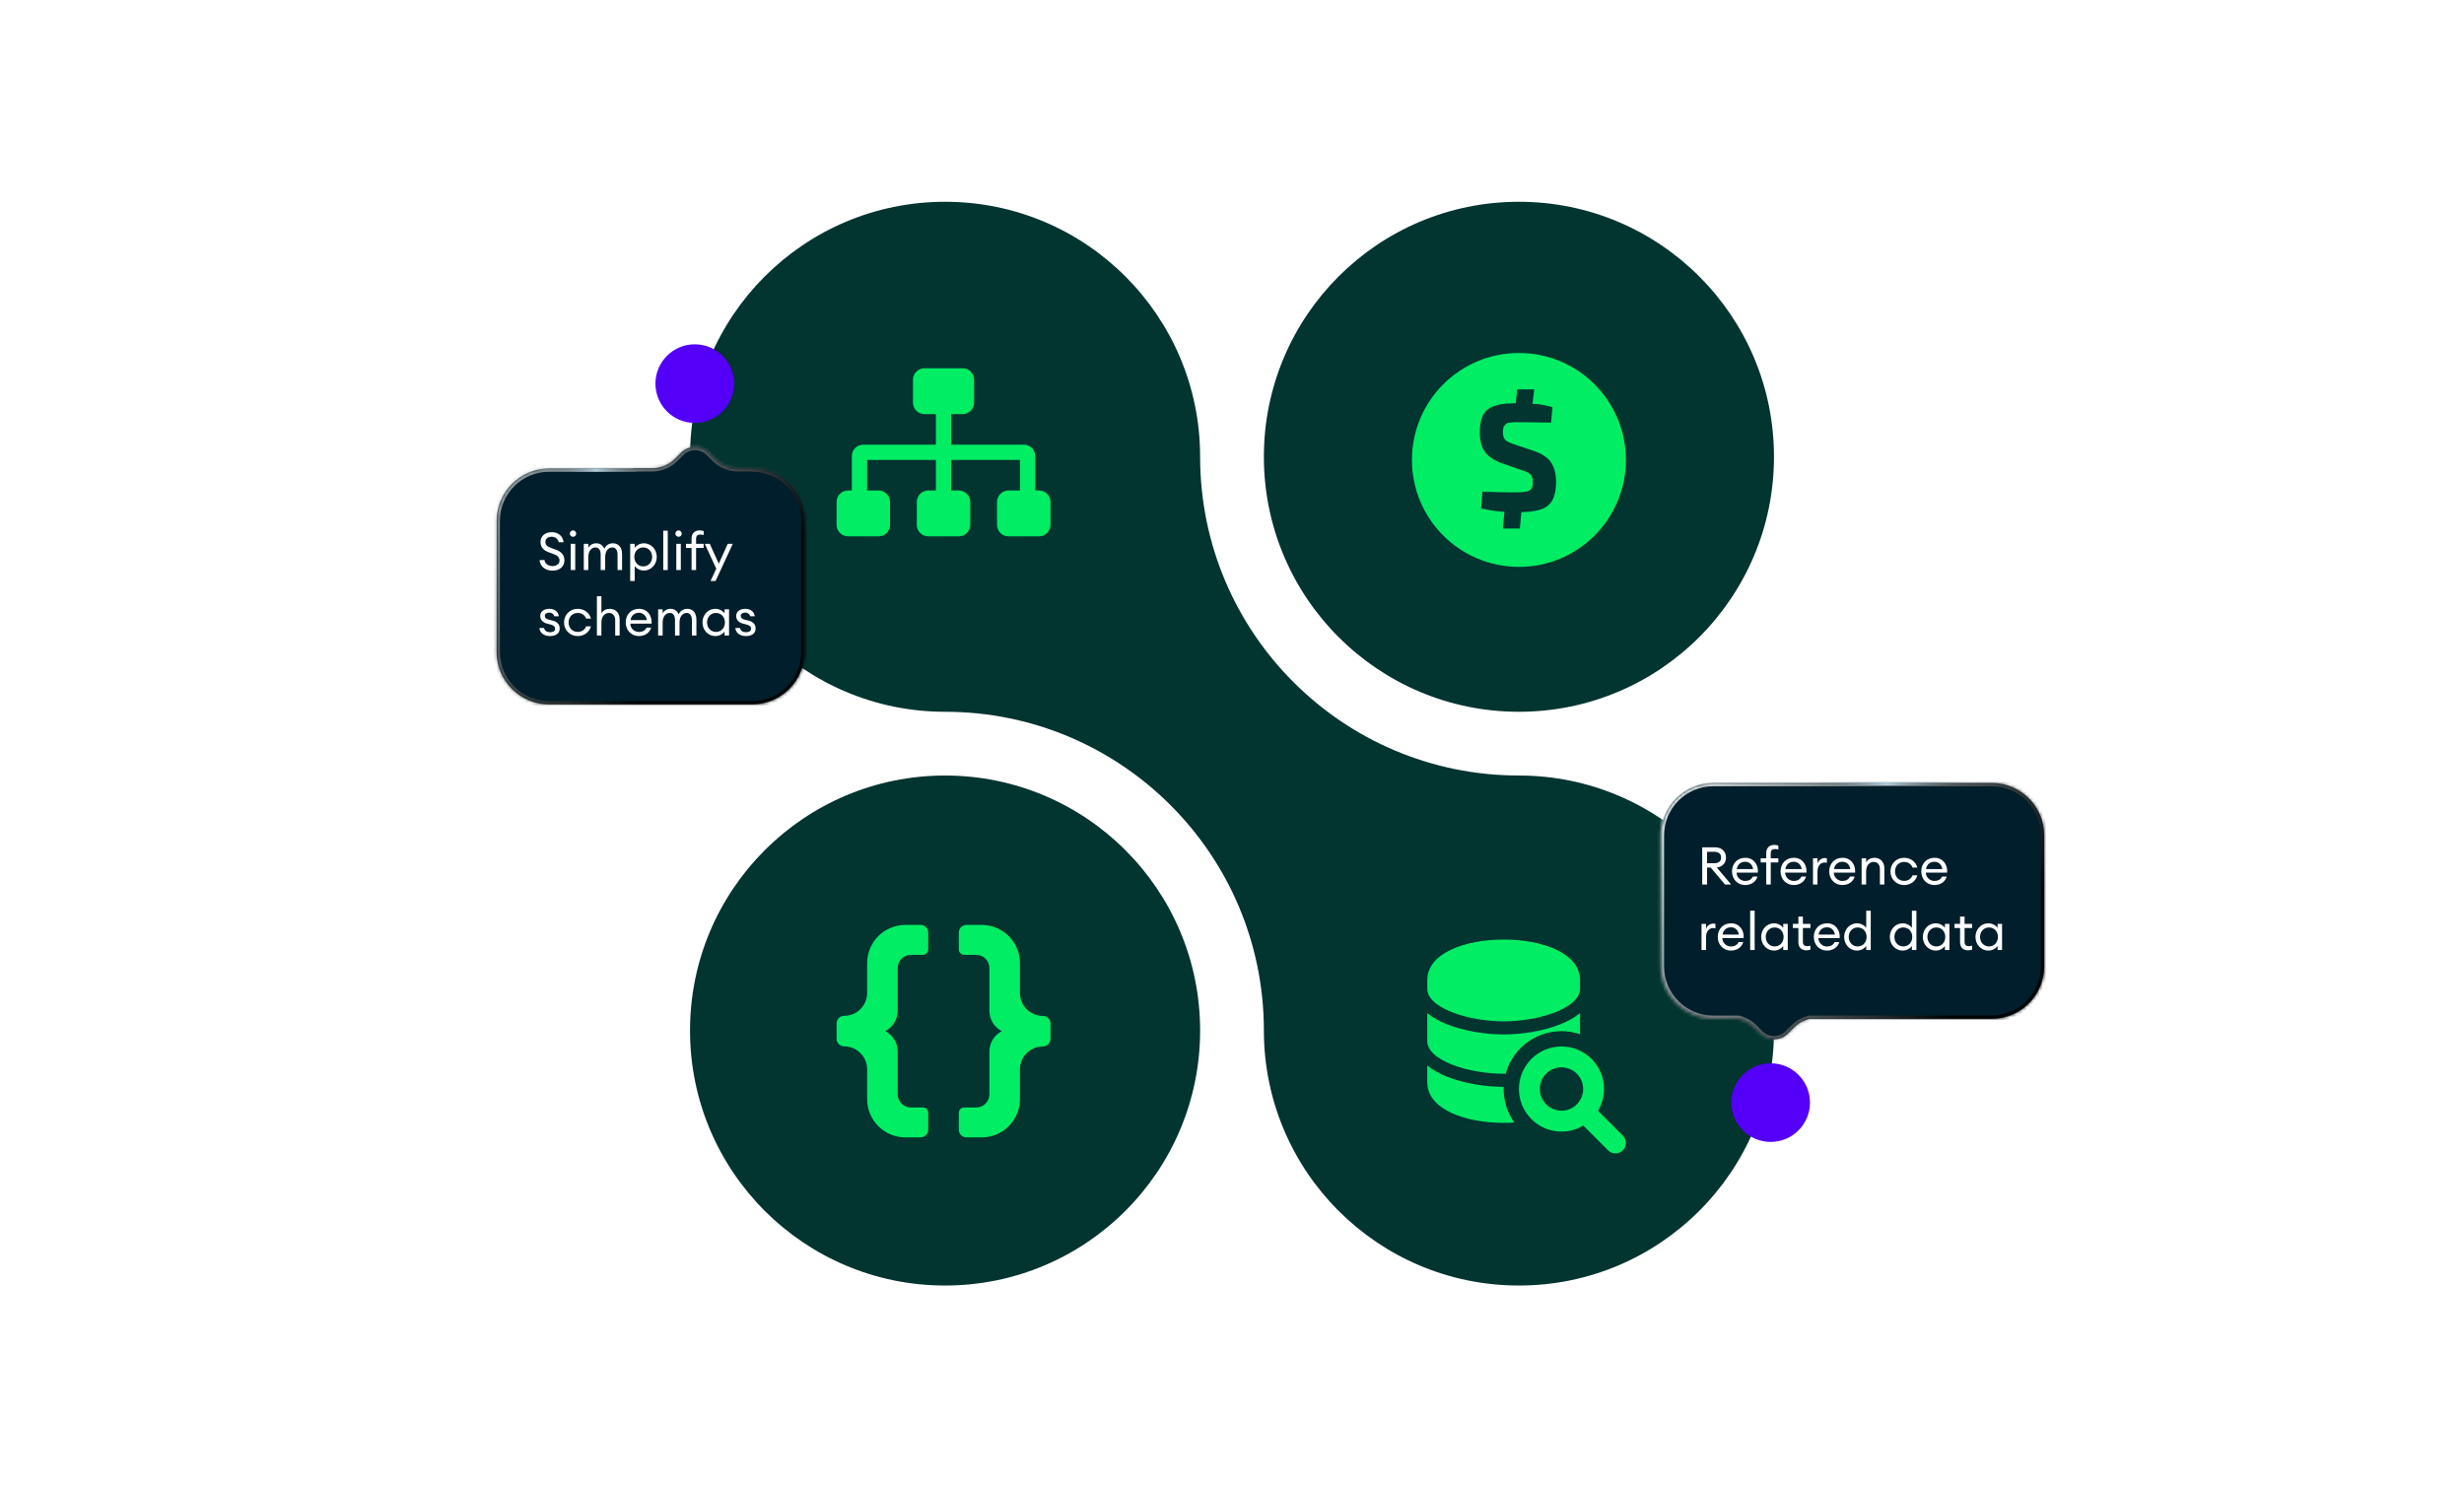 <svg width="752" height="454" viewBox="0 0 752 454" fill="none" xmlns="http://www.w3.org/2000/svg">
<path d="M210.591 139.43C210.591 182.42 245.441 217.27 288.43 217.27C342.169 217.27 385.73 260.831 385.73 314.57C385.73 357.559 420.58 392.409 463.57 392.409C506.559 392.409 541.409 357.559 541.409 314.57C541.409 271.58 506.559 236.73 463.57 236.73C409.843 236.73 366.289 193.188 366.27 139.466L366.27 139.43C366.27 96.441 331.42 61.591 288.43 61.591C245.441 61.591 210.591 96.441 210.591 139.43Z" fill="#023430"/>
<circle cx="77.84" cy="77.84" r="77.84" transform="matrix(-1 0 0 1 541.409 61.591)" fill="#023430"/>
<circle cx="77.84" cy="77.84" r="77.84" transform="matrix(-1 0 0 1 366.272 236.729)" fill="#023430"/>
<path d="M278.636 115.912C278.636 113.98 280.202 112.414 282.133 112.414H293.792C295.723 112.414 297.289 113.98 297.289 115.912V122.907C297.289 124.839 295.723 126.404 293.792 126.404H290.294V135.731H312.446C314.377 135.731 315.943 137.297 315.943 139.229V149.722H317.109C319.041 149.722 320.607 151.288 320.607 153.219V160.214C320.607 162.146 319.041 163.712 317.109 163.712H307.782C305.851 163.712 304.285 162.146 304.285 160.214V153.219C304.285 151.288 305.851 149.722 307.782 149.722H311.28V140.395H290.294V149.722H292.626C294.558 149.722 296.124 151.288 296.124 153.219V160.214C296.124 162.146 294.558 163.712 292.626 163.712H283.299C281.367 163.712 279.801 162.146 279.801 160.214V153.219C279.801 151.288 281.367 149.722 283.299 149.722H285.631V140.395H264.645V149.722H268.143C270.075 149.722 271.64 151.288 271.64 153.219V160.214C271.64 162.146 270.075 163.712 268.143 163.712H258.816C256.884 163.712 255.318 162.146 255.318 160.214V153.219C255.318 151.288 256.884 149.722 258.816 149.722H259.982V139.229C259.982 137.297 261.548 135.731 263.479 135.731H285.631V126.404H282.133C280.202 126.404 278.636 124.839 278.636 122.907V115.912Z" fill="#00ED64"/>
<path d="M463.566 107.751C445.518 107.751 430.922 122.348 430.922 140.395C430.922 158.443 445.518 173.039 463.566 173.039C481.614 173.039 496.21 158.443 496.21 140.395C496.21 122.348 481.614 107.751 463.566 107.751ZM474.245 151.634C473.826 152.847 473.173 153.779 472.24 154.479C471.307 155.178 470.095 155.645 468.603 155.924C467.39 156.158 465.944 156.298 464.312 156.344L463.846 161.334H458.669L459.136 156.204C459.136 156.204 458.809 156.204 458.623 156.204C456.711 156.064 454.472 155.738 452.001 155.178L452.42 150.095C454.239 150.095 455.778 150.188 457.13 150.235C458.483 150.235 459.602 150.282 460.581 150.282H463.053C464.266 150.282 465.198 150.188 465.898 150.049C466.597 149.909 467.11 149.582 467.39 149.162C467.67 148.743 467.81 148.09 467.81 147.204C467.81 146.458 467.717 145.851 467.483 145.432C467.297 144.965 466.97 144.592 466.504 144.359C466.084 144.079 465.478 143.846 464.685 143.613L458.296 141.374C455.871 140.488 454.146 139.276 453.12 137.83C452.141 136.385 451.628 134.426 451.628 132.048C451.628 130.182 451.861 128.69 452.28 127.524C452.7 126.358 453.4 125.425 454.332 124.773C455.312 124.12 456.524 123.653 458.017 123.42C459.322 123.187 460.861 123.094 462.587 123.094L463.053 118.85H468.23L467.717 123.28C467.996 123.28 468.183 123.28 468.463 123.28C470.281 123.42 472.1 123.793 473.826 124.306L473.359 129.016C472.007 129.016 470.421 128.97 468.603 128.923C466.784 128.923 465.012 128.876 463.286 128.876C462.447 128.876 461.747 128.876 461.141 128.97C460.535 128.97 460.068 129.11 459.695 129.343L458.903 130.229C458.763 130.649 458.669 131.208 458.669 131.908C458.669 132.98 458.903 133.773 459.416 134.286C459.929 134.799 460.861 135.219 462.12 135.638L468.136 137.644C470.655 138.53 472.427 139.696 473.406 141.188C474.385 142.68 474.898 144.639 474.898 147.064C474.898 148.883 474.665 150.422 474.245 151.634Z" fill="#00ED64"/>
<path fill-rule="evenodd" clip-rule="evenodd" d="M467.371 341.608C471.666 345.903 478.22 346.56 483.207 343.582L490.772 351.147C492.017 352.391 494.034 352.391 495.278 351.147C496.522 349.903 496.522 347.886 495.278 346.642L487.713 339.077C490.691 334.089 490.034 327.535 485.738 323.24C480.666 318.168 472.443 318.168 467.371 323.24C462.299 328.312 462.299 336.535 467.371 341.608ZM481.233 327.745C483.817 330.329 483.817 334.518 481.233 337.102C478.649 339.686 474.46 339.686 471.876 337.102C469.292 334.518 469.292 330.329 471.876 327.745C474.46 325.161 478.649 325.161 481.233 327.745Z" fill="#00ED64"/>
<path d="M482.22 299.227C482.22 299.618 482.218 299.999 482.212 300.371C482.218 300.507 482.22 300.644 482.22 300.782V301.781C482.22 303.09 481.644 304.348 480.385 305.58C479.105 306.836 477.206 307.967 474.851 308.913C470.146 310.804 464.079 311.774 458.903 311.774C453.728 311.774 447.661 310.804 442.956 308.913C440.601 307.967 438.702 306.836 437.421 305.58C436.163 304.348 435.586 303.09 435.586 301.781V300.782C435.586 300.628 435.589 300.474 435.596 300.322C435.589 299.966 435.586 299.601 435.586 299.227C435.586 290.789 447.405 286.792 458.903 286.792C470.401 286.792 482.22 290.789 482.22 299.227Z" fill="#00ED64"/>
<path d="M435.586 309.237V317.77C435.586 319.079 436.163 320.337 437.421 321.57C438.702 322.825 440.601 323.956 442.956 324.902C447.661 326.793 453.728 327.763 458.903 327.763C459.11 327.763 459.318 327.762 459.528 327.759C460.309 324.896 461.824 322.191 464.073 319.942C468.982 315.034 476.061 313.621 482.22 315.702V309.237C480.558 310.622 478.489 311.743 476.265 312.637C471.022 314.743 464.459 315.772 458.903 315.772C453.347 315.772 446.784 314.743 441.542 312.637C439.318 311.743 437.249 310.622 435.586 309.237Z" fill="#00ED64"/>
<path d="M458.903 331.761H458.916C458.773 335.565 459.855 339.407 462.161 342.646C461.079 342.717 459.99 342.753 458.903 342.753C447.405 342.753 435.586 338.756 435.586 330.317C435.586 329.93 435.589 329.548 435.594 329.171C435.589 329.035 435.586 328.899 435.586 328.763V325.226C437.249 326.611 439.318 327.732 441.542 328.626C446.784 330.732 453.347 331.761 458.903 331.761Z" fill="#00ED64"/>
<path d="M264.645 293.992C264.645 287.553 269.865 282.333 276.304 282.333H280.967C282.255 282.333 283.299 283.377 283.299 284.665L283.299 289.819C283.299 290.729 282.562 291.466 281.652 291.466L277.972 291.466C275.763 291.466 273.972 293.257 273.972 295.466L273.972 308.531C273.972 311.245 272.426 313.599 270.166 314.758C272.426 315.918 273.972 318.271 273.972 320.986V334.055C273.975 336.262 275.765 338.051 277.972 338.051H281.652C282.562 338.051 283.299 338.788 283.299 339.698L283.299 344.852C283.299 346.14 282.255 347.183 280.967 347.183H276.304C269.865 347.183 264.645 341.964 264.645 335.525L264.645 326.403C264.645 322.54 261.514 319.408 257.65 319.408C256.362 319.408 255.319 318.364 255.319 317.076L255.318 312.413C255.318 311.125 256.362 310.081 257.65 310.081C261.513 310.081 264.645 306.949 264.645 303.086L264.645 293.992Z" fill="#00ED64"/>
<path d="M311.28 335.525C311.28 341.964 306.06 347.184 299.621 347.184L294.958 347.184C293.67 347.184 292.626 346.14 292.626 344.852L292.626 339.698C292.626 338.788 293.363 338.051 294.273 338.051H297.953C300.162 338.051 301.953 336.26 301.953 334.051L301.953 320.986C301.953 318.272 303.499 315.918 305.759 314.759C303.499 313.599 301.953 311.246 301.953 308.531V295.462C301.95 293.255 300.161 291.466 297.953 291.466H294.273C293.363 291.466 292.626 290.729 292.626 289.819L292.626 284.665C292.626 283.377 293.67 282.334 294.958 282.334L299.621 282.334C306.06 282.334 311.28 287.553 311.28 293.992L311.28 303.114C311.28 306.977 314.412 310.109 318.275 310.109C319.563 310.109 320.607 311.153 320.607 312.441L320.607 317.104C320.607 318.392 319.563 319.436 318.275 319.436C314.412 319.436 311.28 322.568 311.28 326.431L311.28 335.525Z" fill="#00ED64"/>
<g filter="url(#filter0_d_5054_18086)">
<circle cx="212.035" cy="117.099" r="12" fill="#5400F8"/>
</g>
<mask id="path-10-inside-1_5054_18086" fill="white">
<path d="M207.869 138.172C210.212 135.829 214.011 135.829 216.354 138.172L218.183 140C220.058 141.875 222.602 142.929 225.254 142.929H230.111V143.01C238.693 143.3 245.562 150.347 245.562 159V199C245.561 207.837 238.398 215 229.562 215H167.562C158.725 215 151.562 207.837 151.562 199V159C151.562 150.163 158.725 143 167.562 143H193.111V142.929H198.97C201.622 142.929 204.165 141.875 206.04 140L207.869 138.172Z"/>
</mask>
<path d="M207.869 138.172C210.212 135.829 214.011 135.829 216.354 138.172L218.183 140C220.058 141.875 222.602 142.929 225.254 142.929H230.111V143.01C238.693 143.3 245.562 150.347 245.562 159V199C245.561 207.837 238.398 215 229.562 215H167.562C158.725 215 151.562 207.837 151.562 199V159C151.562 150.163 158.725 143 167.562 143H193.111V142.929H198.97C201.622 142.929 204.165 141.875 206.04 140L207.869 138.172Z" fill="#001E2B"/>
<path d="M207.869 138.172L208.576 138.879L208.576 138.879L207.869 138.172ZM216.354 138.172L217.062 137.465V137.465L216.354 138.172ZM218.183 140L217.476 140.707L217.476 140.707L218.183 140ZM230.111 142.929H231.111V141.929H230.111V142.929ZM230.111 143.01H229.111V143.977L230.078 144.009L230.111 143.01ZM245.562 199L246.562 199V199H245.562ZM229.562 215V216V215ZM151.562 199H150.562V199L151.562 199ZM167.562 143V142V143ZM193.111 143V144H194.111V143H193.111ZM193.111 142.929V141.929H192.111V142.929H193.111ZM198.97 142.929V143.929H198.97L198.97 142.929ZM206.04 140L205.333 139.293L205.333 139.293L206.04 140ZM207.869 138.172L208.576 138.879C210.529 136.926 213.695 136.926 215.647 138.879L216.354 138.172L217.062 137.465C214.328 134.731 209.896 134.731 207.162 137.465L207.869 138.172ZM216.354 138.172L215.647 138.879L217.476 140.707L218.183 140L218.89 139.293L217.062 137.465L216.354 138.172ZM218.183 140L217.476 140.707C219.538 142.77 222.337 143.929 225.254 143.929V142.929V141.929C222.867 141.929 220.577 140.981 218.89 139.293L218.183 140ZM225.254 142.929V143.929H230.111V142.929V141.929H225.254V142.929ZM230.111 142.929H229.111V143.01H230.111H231.111V142.929H230.111ZM230.111 143.01L230.078 144.009C238.123 144.281 244.562 150.889 244.562 159H245.562H246.562C246.562 149.806 239.264 142.318 230.145 142.01L230.111 143.01ZM245.562 159H244.562V199H245.562H246.562V159H245.562ZM245.562 199L244.562 199C244.561 207.284 237.846 214 229.562 214V215V216C238.95 216 246.561 208.389 246.562 199L245.562 199ZM229.562 215V214H167.562V215V216H229.562V215ZM167.562 215V214C159.277 214 152.562 207.284 152.562 199L151.562 199L150.562 199C150.562 208.389 158.173 216 167.562 216V215ZM151.562 199H152.562V159H151.562H150.562V199H151.562ZM151.562 159H152.562C152.562 150.716 159.277 144 167.562 144V143V142C158.173 142 150.562 149.611 150.562 159H151.562ZM167.562 143V144H193.111V143V142H167.562V143ZM193.111 143H194.111V142.929H193.111H192.111V143H193.111ZM193.111 142.929V143.929H198.97V142.929V141.929H193.111V142.929ZM198.97 142.929L198.97 143.929C201.887 143.929 204.684 142.77 206.747 140.707L206.04 140L205.333 139.293C203.645 140.981 201.356 141.929 198.97 141.929L198.97 142.929ZM206.04 140L206.747 140.707L208.576 138.879L207.869 138.172L207.162 137.465L205.333 139.293L206.04 140Z" fill="url(#paint0_linear_5054_18086)" mask="url(#path-10-inside-1_5054_18086)"/>
<path d="M164.688 170.96H166.176C166.304 172.224 167.552 172.8 168.624 172.8C169.808 172.8 170.768 172.16 170.768 171.104C170.768 170.208 170.208 169.584 169.152 169.2L167.584 168.624C165.824 168 164.976 167.024 164.96 165.424C164.96 163.568 166.432 162.448 168.416 162.448C170.72 162.448 171.856 164.032 172 165.52H170.528C170.24 164.336 169.312 163.84 168.384 163.84C167.296 163.84 166.448 164.432 166.448 165.376C166.448 166.336 166.976 166.816 168.08 167.216L169.536 167.744C171.264 168.368 172.256 169.36 172.256 171.056C172.256 172.976 170.752 174.192 168.64 174.192C166.256 174.192 164.752 172.688 164.688 170.96ZM175.851 162.88C175.851 163.424 175.435 163.856 174.891 163.856C174.347 163.856 173.899 163.424 173.899 162.88C173.899 162.352 174.347 161.904 174.891 161.904C175.435 161.904 175.851 162.352 175.851 162.88ZM174.187 174V166H175.563V174H174.187ZM178.171 174V166H179.547V167.232C180.011 166.384 180.891 165.84 181.963 165.84C183.163 165.84 184.027 166.496 184.427 167.552C184.859 166.496 185.867 165.84 187.051 165.84C188.795 165.84 189.851 167.136 189.851 169.088V174H188.475V169.296C188.475 168 187.931 167.104 186.891 167.104C185.595 167.104 184.699 168.224 184.699 170.032V174H183.323V169.296C183.323 168 182.795 167.104 181.755 167.104C180.459 167.104 179.547 168.224 179.547 170.032V174H178.171ZM192.327 177.344V166H193.703V167.232C194.231 166.464 195.319 165.84 196.519 165.84C198.743 165.84 200.439 167.712 200.439 170C200.439 172.288 198.743 174.16 196.519 174.16C195.319 174.16 194.231 173.536 193.703 172.768V177.344H192.327ZM199.031 170C199.031 168.384 197.927 167.104 196.311 167.104C194.695 167.104 193.591 168.384 193.591 170C193.591 171.616 194.695 172.896 196.311 172.896C197.927 172.896 199.031 171.616 199.031 170ZM202.421 174V162H203.797V174H202.421ZM208.069 162.88C208.069 163.424 207.653 163.856 207.109 163.856C206.565 163.856 206.117 163.424 206.117 162.88C206.117 162.352 206.565 161.904 207.109 161.904C207.653 161.904 208.069 162.352 208.069 162.88ZM206.405 174V166H207.781V174H206.405ZM211.062 174V167.264H209.366V166H211.062V164.384C211.062 162.736 212.118 161.904 213.51 161.904C213.99 161.904 214.406 161.984 214.758 162.112V163.328C214.502 163.232 214.086 163.168 213.766 163.168C212.886 163.168 212.438 163.52 212.438 164.528V166H214.758V167.264H212.438V174H211.062ZM218.393 177.344H216.857L218.601 173.584L215.097 166H216.617L219.369 172.064L222.105 166H223.641L218.393 177.344ZM170.816 191.84C170.816 193.424 169.536 194.16 167.872 194.16C166.16 194.16 164.736 193.296 164.624 191.68H166.032C166.224 192.656 167.056 192.992 167.888 192.992C168.752 192.992 169.424 192.64 169.424 191.936C169.424 191.296 169.04 190.912 168.096 190.656L166.944 190.352C165.568 190 164.88 189.136 164.88 188C164.88 186.672 166.032 185.84 167.648 185.84C169.36 185.84 170.416 186.848 170.56 188.128H169.184C168.976 187.424 168.4 186.992 167.648 186.992C166.88 186.992 166.272 187.376 166.272 187.984C166.272 188.576 166.64 188.912 167.488 189.136L168.768 189.472C170.096 189.808 170.816 190.64 170.816 191.84ZM180.349 191.184C179.901 192.912 178.333 194.16 176.317 194.16C173.885 194.16 172.141 192.288 172.141 190C172.141 187.712 173.885 185.84 176.317 185.84C178.333 185.84 179.901 187.088 180.349 188.816H178.877C178.525 187.808 177.565 187.104 176.317 187.104C174.653 187.104 173.533 188.384 173.533 190C173.533 191.616 174.653 192.896 176.317 192.896C177.565 192.896 178.525 192.192 178.877 191.184H180.349ZM182.171 194V182H183.547V187.232C184.091 186.288 185.051 185.84 186.091 185.84C187.883 185.84 189.115 187.088 189.115 189.072V194H187.755V189.28C187.755 187.936 186.987 187.104 185.867 187.104C184.571 187.104 183.547 188.16 183.547 190.032V194H182.171ZM198.745 191.568C198.345 192.976 197.033 194.16 195.001 194.16C192.665 194.16 190.969 192.384 190.969 190C190.969 187.664 192.537 185.84 195.033 185.84C197.545 185.84 199.065 187.888 198.873 190.368H192.361C192.409 191.824 193.577 192.912 195.017 192.912C196.009 192.912 196.857 192.528 197.337 191.568H198.745ZM194.985 187.056C193.833 187.056 192.697 187.696 192.425 189.28H197.417C197.161 187.792 196.169 187.056 194.985 187.056ZM200.859 194V186H202.235V187.232C202.699 186.384 203.579 185.84 204.651 185.84C205.851 185.84 206.715 186.496 207.115 187.552C207.547 186.496 208.555 185.84 209.739 185.84C211.483 185.84 212.539 187.136 212.539 189.088V194H211.163V189.296C211.163 188 210.619 187.104 209.579 187.104C208.283 187.104 207.387 188.224 207.387 190.032V194H206.011V189.296C206.011 188 205.483 187.104 204.443 187.104C203.147 187.104 202.235 188.224 202.235 190.032V194H200.859ZM214.391 190C214.391 187.712 216.071 185.84 218.311 185.84C219.511 185.84 220.599 186.464 221.127 187.232V186H222.503V194H221.127V192.768C220.599 193.536 219.511 194.16 218.311 194.16C216.071 194.16 214.391 192.288 214.391 190ZM221.239 190C221.239 188.384 220.135 187.104 218.519 187.104C216.903 187.104 215.783 188.384 215.783 190C215.783 191.616 216.903 192.896 218.519 192.896C220.135 192.896 221.239 191.616 221.239 190ZM230.613 191.84C230.613 193.424 229.333 194.16 227.669 194.16C225.957 194.16 224.533 193.296 224.421 191.68H225.829C226.021 192.656 226.853 192.992 227.685 192.992C228.549 192.992 229.221 192.64 229.221 191.936C229.221 191.296 228.837 190.912 227.893 190.656L226.741 190.352C225.365 190 224.677 189.136 224.677 188C224.677 186.672 225.829 185.84 227.445 185.84C229.157 185.84 230.213 186.848 230.357 188.128H228.981C228.773 187.424 228.197 186.992 227.445 186.992C226.677 186.992 226.069 187.376 226.069 187.984C226.069 188.576 226.437 188.912 227.285 189.136L228.565 189.472C229.893 189.808 230.613 190.64 230.613 191.84Z" fill="white"/>
<line x1="197" y1="143.5" x2="166" y2="143.5" stroke="url(#paint1_linear_5054_18086)"/>
<g filter="url(#filter1_d_5054_18086)">
<circle cx="540.396" cy="336.571" r="12" transform="rotate(180 540.396 336.571)" fill="#5400F8"/>
</g>
<mask id="path-15-inside-2_5054_18086" fill="white">
<path d="M537.172 315.499C539.515 317.842 543.313 317.842 545.656 315.499L547.485 313.67C548.821 312.334 550.498 311.418 552.31 311H607.87C616.707 311 623.87 303.836 623.87 295V255C623.87 246.163 616.707 239 607.87 239H522.87C514.034 239 506.87 246.163 506.87 255V295C506.87 303.836 514.034 311 522.87 311H530.519C532.331 311.418 534.007 312.334 535.343 313.67L537.172 315.499Z"/>
</mask>
<path d="M537.172 315.499C539.515 317.842 543.313 317.842 545.656 315.499L547.485 313.67C548.821 312.334 550.498 311.418 552.31 311H607.87C616.707 311 623.87 303.836 623.87 295V255C623.87 246.163 616.707 239 607.87 239H522.87C514.034 239 506.87 246.163 506.87 255V295C506.87 303.836 514.034 311 522.87 311H530.519C532.331 311.418 534.007 312.334 535.343 313.67L537.172 315.499Z" fill="#001E2B"/>
<path d="M537.172 315.499L536.465 316.206L536.465 316.206L537.172 315.499ZM545.656 315.499L546.363 316.206L546.363 316.206L545.656 315.499ZM547.485 313.67L546.778 312.963L546.778 312.963L547.485 313.67ZM552.31 311L552.085 310.025L552.196 310H552.31V311ZM623.87 295H624.87V295L623.87 295ZM607.87 239V238V239ZM506.87 295L505.87 295V295H506.87ZM522.87 311V312V311ZM530.519 311V310H530.632L530.743 310.025L530.519 311ZM535.343 313.67L536.05 312.963L536.05 312.963L535.343 313.67ZM537.172 315.499L537.879 314.792C539.831 316.744 542.997 316.744 544.949 314.792L545.656 315.499L546.363 316.206C543.63 318.939 539.198 318.939 536.465 316.206L537.172 315.499ZM545.656 315.499L544.949 314.792L546.778 312.963L547.485 313.67L548.192 314.377L546.363 316.206L545.656 315.499ZM547.485 313.67L546.778 312.963C548.249 311.492 550.093 310.485 552.085 310.025L552.31 311L552.534 311.974C550.902 312.351 549.394 313.175 548.192 314.377L547.485 313.67ZM552.31 311V310H607.87V311V312H552.31V311ZM607.87 311V310C616.154 310 622.87 303.284 622.87 295L623.87 295L624.87 295C624.87 304.389 617.259 312 607.87 312V311ZM623.87 295H622.87V255H623.87H624.87V295H623.87ZM623.87 255H622.87C622.87 246.716 616.154 240 607.87 240V239V238C617.259 238 624.87 245.611 624.87 255H623.87ZM607.87 239V240H522.87V239V238H607.87V239ZM522.87 239V240C514.586 240 507.87 246.716 507.87 255H506.87H505.87C505.87 245.611 513.481 238 522.87 238V239ZM506.87 255H507.87V295H506.87H505.87V255H506.87ZM506.87 295L507.87 295C507.87 303.284 514.586 310 522.87 310V311V312C513.481 312 505.87 304.389 505.87 295L506.87 295ZM522.87 311V310H530.519V311V312H522.87V311ZM530.519 311L530.743 310.025C532.735 310.485 534.579 311.492 536.05 312.963L535.343 313.67L534.636 314.377C533.434 313.175 531.926 312.351 530.294 311.974L530.519 311ZM535.343 313.67L536.05 312.963L537.879 314.792L537.172 315.499L536.465 316.206L534.636 314.377L535.343 313.67Z" fill="url(#paint2_linear_5054_18086)" mask="url(#path-15-inside-2_5054_18086)"/>
<line x1="553.929" y1="239.239" x2="598.688" y2="239.239" stroke="url(#paint3_linear_5054_18086)"/>
<path d="M519.504 270V258.64H523.376C525.472 258.64 526.768 259.904 526.768 261.776C526.768 263.44 525.712 264.56 523.968 264.816L528.336 270H526.464L522.096 264.832H520.992V270H519.504ZM520.992 263.504H523.2C524.496 263.504 525.28 262.912 525.28 261.776C525.28 260.624 524.496 260.016 523.2 260.016H520.992V263.504ZM536.37 267.568C535.97 268.976 534.658 270.16 532.626 270.16C530.29 270.16 528.594 268.384 528.594 266C528.594 263.664 530.162 261.84 532.658 261.84C535.17 261.84 536.69 263.888 536.498 266.368H529.986C530.034 267.824 531.202 268.912 532.642 268.912C533.634 268.912 534.482 268.528 534.962 267.568H536.37ZM532.61 263.056C531.458 263.056 530.322 263.696 530.05 265.28H535.042C534.786 263.792 533.794 263.056 532.61 263.056ZM539.046 270V263.264H537.35V262H539.046V260.384C539.046 258.736 540.102 257.904 541.494 257.904C541.974 257.904 542.39 257.984 542.742 258.112V259.328C542.486 259.232 542.07 259.168 541.75 259.168C540.87 259.168 540.422 259.52 540.422 260.528V262H542.742V263.264H540.422V270H539.046ZM551.198 267.568C550.798 268.976 549.486 270.16 547.454 270.16C545.118 270.16 543.422 268.384 543.422 266C543.422 263.664 544.99 261.84 547.486 261.84C549.998 261.84 551.518 263.888 551.326 266.368H544.814C544.862 267.824 546.03 268.912 547.47 268.912C548.462 268.912 549.31 268.528 549.79 267.568H551.198ZM547.438 263.056C546.286 263.056 545.15 263.696 544.878 265.28H549.87C549.614 263.792 548.622 263.056 547.438 263.056ZM553.312 270V262H554.688V263.552C555.008 262.528 556 261.92 556.928 261.92C557.136 261.92 557.328 261.936 557.552 261.984V263.408C557.296 263.312 557.072 263.28 556.8 263.28C555.792 263.28 554.688 264.16 554.688 266.032V270H553.312ZM566.042 267.568C565.642 268.976 564.33 270.16 562.298 270.16C559.962 270.16 558.266 268.384 558.266 266C558.266 263.664 559.834 261.84 562.33 261.84C564.842 261.84 566.362 263.888 566.17 266.368H559.658C559.706 267.824 560.874 268.912 562.314 268.912C563.306 268.912 564.154 268.528 564.634 267.568H566.042ZM562.282 263.056C561.13 263.056 559.994 263.696 559.722 265.28H564.714C564.458 263.792 563.466 263.056 562.282 263.056ZM568.155 270V262H569.531V263.232C570.075 262.288 571.035 261.84 572.075 261.84C573.867 261.84 575.099 263.088 575.099 265.072V270H573.739V265.28C573.739 263.936 572.971 263.104 571.851 263.104C570.555 263.104 569.531 264.16 569.531 266.032V270H568.155ZM585.161 267.184C584.713 268.912 583.145 270.16 581.129 270.16C578.697 270.16 576.953 268.288 576.953 266C576.953 263.712 578.697 261.84 581.129 261.84C583.145 261.84 584.713 263.088 585.161 264.816H583.689C583.337 263.808 582.377 263.104 581.129 263.104C579.465 263.104 578.345 264.384 578.345 266C578.345 267.616 579.465 268.896 581.129 268.896C582.377 268.896 583.337 268.192 583.689 267.184H585.161ZM594.136 267.568C593.736 268.976 592.424 270.16 590.392 270.16C588.056 270.16 586.36 268.384 586.36 266C586.36 263.664 587.928 261.84 590.424 261.84C592.936 261.84 594.456 263.888 594.264 266.368H587.752C587.8 267.824 588.968 268.912 590.408 268.912C591.4 268.912 592.248 268.528 592.728 267.568H594.136ZM590.376 263.056C589.224 263.056 588.088 263.696 587.816 265.28H592.808C592.552 263.792 591.56 263.056 590.376 263.056ZM519.296 290V282H520.672V283.552C520.992 282.528 521.984 281.92 522.912 281.92C523.12 281.92 523.312 281.936 523.536 281.984V283.408C523.28 283.312 523.056 283.28 522.784 283.28C521.776 283.28 520.672 284.16 520.672 286.032V290H519.296ZM532.026 287.568C531.626 288.976 530.314 290.16 528.282 290.16C525.946 290.16 524.25 288.384 524.25 286C524.25 283.664 525.818 281.84 528.314 281.84C530.826 281.84 532.346 283.888 532.154 286.368H525.642C525.69 287.824 526.858 288.912 528.298 288.912C529.29 288.912 530.138 288.528 530.618 287.568H532.026ZM528.266 283.056C527.114 283.056 525.978 283.696 525.706 285.28H530.698C530.442 283.792 529.45 283.056 528.266 283.056ZM534.14 290V278H535.516V290H534.14ZM537.5 286C537.5 283.712 539.18 281.84 541.42 281.84C542.62 281.84 543.708 282.464 544.236 283.232V282H545.612V290H544.236V288.768C543.708 289.536 542.62 290.16 541.42 290.16C539.18 290.16 537.5 288.288 537.5 286ZM544.348 286C544.348 284.384 543.244 283.104 541.628 283.104C540.012 283.104 538.892 284.384 538.892 286C538.892 287.616 540.012 288.896 541.628 288.896C543.244 288.896 544.348 287.616 544.348 286ZM552.538 289.888C552.202 290 551.802 290.08 551.306 290.08C549.914 290.08 548.858 289.296 548.858 287.632V283.264H547.162V282H548.858V279.776H550.234V282H552.538V283.264H550.234V287.456C550.234 288.48 550.698 288.816 551.562 288.816C551.898 288.816 552.282 288.752 552.538 288.656V289.888ZM561.339 287.568C560.939 288.976 559.627 290.16 557.595 290.16C555.259 290.16 553.563 288.384 553.563 286C553.563 283.664 555.131 281.84 557.627 281.84C560.139 281.84 561.659 283.888 561.467 286.368H554.955C555.003 287.824 556.171 288.912 557.611 288.912C558.603 288.912 559.451 288.528 559.931 287.568H561.339ZM557.579 283.056C556.427 283.056 555.291 283.696 555.019 285.28H560.011C559.755 283.792 558.763 283.056 557.579 283.056ZM562.828 286C562.828 283.712 564.508 281.84 566.748 281.84C567.948 281.84 569.036 282.464 569.564 283.232V278H570.94V290H569.564V288.768C569.036 289.536 567.948 290.16 566.748 290.16C564.508 290.16 562.828 288.288 562.828 286ZM569.676 286C569.676 284.384 568.572 283.104 566.956 283.104C565.34 283.104 564.22 284.384 564.22 286C564.22 287.616 565.34 288.896 566.956 288.896C568.572 288.896 569.676 287.616 569.676 286ZM576.766 286C576.766 283.712 578.446 281.84 580.686 281.84C581.886 281.84 582.974 282.464 583.502 283.232V278H584.878V290H583.502V288.768C582.974 289.536 581.886 290.16 580.686 290.16C578.446 290.16 576.766 288.288 576.766 286ZM583.614 286C583.614 284.384 582.51 283.104 580.894 283.104C579.278 283.104 578.158 284.384 578.158 286C578.158 287.616 579.278 288.896 580.894 288.896C582.51 288.896 583.614 287.616 583.614 286ZM586.844 286C586.844 283.712 588.524 281.84 590.764 281.84C591.964 281.84 593.052 282.464 593.58 283.232V282H594.956V290H593.58V288.768C593.052 289.536 591.964 290.16 590.764 290.16C588.524 290.16 586.844 288.288 586.844 286ZM593.692 286C593.692 284.384 592.588 283.104 590.972 283.104C589.356 283.104 588.236 284.384 588.236 286C588.236 287.616 589.356 288.896 590.972 288.896C592.588 288.896 593.692 287.616 593.692 286ZM601.882 289.888C601.546 290 601.146 290.08 600.65 290.08C599.258 290.08 598.202 289.296 598.202 287.632V283.264H596.506V282H598.202V279.776H599.578V282H601.882V283.264H599.578V287.456C599.578 288.48 600.042 288.816 600.906 288.816C601.242 288.816 601.626 288.752 601.882 288.656V289.888ZM602.906 286C602.906 283.712 604.586 281.84 606.826 281.84C608.026 281.84 609.114 282.464 609.642 283.232V282H611.018V290H609.642V288.768C609.114 289.536 608.026 290.16 606.826 290.16C604.586 290.16 602.906 288.288 602.906 286ZM609.754 286C609.754 284.384 608.65 283.104 607.034 283.104C605.418 283.104 604.298 284.384 604.298 286C604.298 287.616 605.418 288.896 607.034 288.896C608.65 288.896 609.754 287.616 609.754 286Z" fill="white"/>
<defs>
<filter id="filter0_d_5054_18086" x="196.035" y="101.099" width="32" height="32" filterUnits="userSpaceOnUse" color-interpolation-filters="sRGB">
<feFlood flood-opacity="0" result="BackgroundImageFix"/>
<feColorMatrix in="SourceAlpha" type="matrix" values="0 0 0 0 0 0 0 0 0 0 0 0 0 0 0 0 0 0 127 0" result="hardAlpha"/>
<feMorphology radius="4" operator="dilate" in="SourceAlpha" result="effect1_dropShadow_5054_18086"/>
<feOffset/>
<feComposite in2="hardAlpha" operator="out"/>
<feColorMatrix type="matrix" values="0 0 0 0 0.004 0 0 0 0 0.42 0 0 0 0 0.973 0 0 0 0.17 0"/>
<feBlend mode="normal" in2="BackgroundImageFix" result="effect1_dropShadow_5054_18086"/>
<feBlend mode="normal" in="SourceGraphic" in2="effect1_dropShadow_5054_18086" result="shape"/>
</filter>
<filter id="filter1_d_5054_18086" x="524.396" y="320.571" width="32" height="32" filterUnits="userSpaceOnUse" color-interpolation-filters="sRGB">
<feFlood flood-opacity="0" result="BackgroundImageFix"/>
<feColorMatrix in="SourceAlpha" type="matrix" values="0 0 0 0 0 0 0 0 0 0 0 0 0 0 0 0 0 0 127 0" result="hardAlpha"/>
<feMorphology radius="4" operator="dilate" in="SourceAlpha" result="effect1_dropShadow_5054_18086"/>
<feOffset/>
<feComposite in2="hardAlpha" operator="out"/>
<feColorMatrix type="matrix" values="0 0 0 0 0.004 0 0 0 0 0.42 0 0 0 0 0.973 0 0 0 0.17 0"/>
<feBlend mode="normal" in2="BackgroundImageFix" result="effect1_dropShadow_5054_18086"/>
<feBlend mode="normal" in="SourceGraphic" in2="effect1_dropShadow_5054_18086" result="shape"/>
</filter>
<linearGradient id="paint0_linear_5054_18086" x1="124.59" y1="138.09" x2="220.597" y2="234.029" gradientUnits="userSpaceOnUse">
<stop stop-color="#E7EEEC"/>
<stop offset="0.293" stop-color="#A1A5A4" stop-opacity="0.8"/>
<stop offset="0.764"/>
</linearGradient>
<linearGradient id="paint1_linear_5054_18086" x1="166" y1="142.5" x2="197" y2="142.5" gradientUnits="userSpaceOnUse">
<stop stop-color="#5D6C74" stop-opacity="0"/>
<stop offset="0.515" stop-color="#AFCBDA"/>
<stop offset="1" stop-color="#5D6C74" stop-opacity="0"/>
</linearGradient>
<linearGradient id="paint2_linear_5054_18086" x1="508.173" y1="242.506" x2="624.544" y2="328.709" gradientUnits="userSpaceOnUse">
<stop stop-color="#E7EEEC"/>
<stop offset="0.293" stop-color="#A1A5A4" stop-opacity="0.8"/>
<stop offset="0.764"/>
</linearGradient>
<linearGradient id="paint3_linear_5054_18086" x1="598.688" y1="240.239" x2="553.929" y2="240.239" gradientUnits="userSpaceOnUse">
<stop stop-color="#5D6C74" stop-opacity="0"/>
<stop offset="0.515" stop-color="#AFCBDA"/>
<stop offset="1" stop-color="#5D6C74" stop-opacity="0"/>
</linearGradient>
</defs>
</svg>
